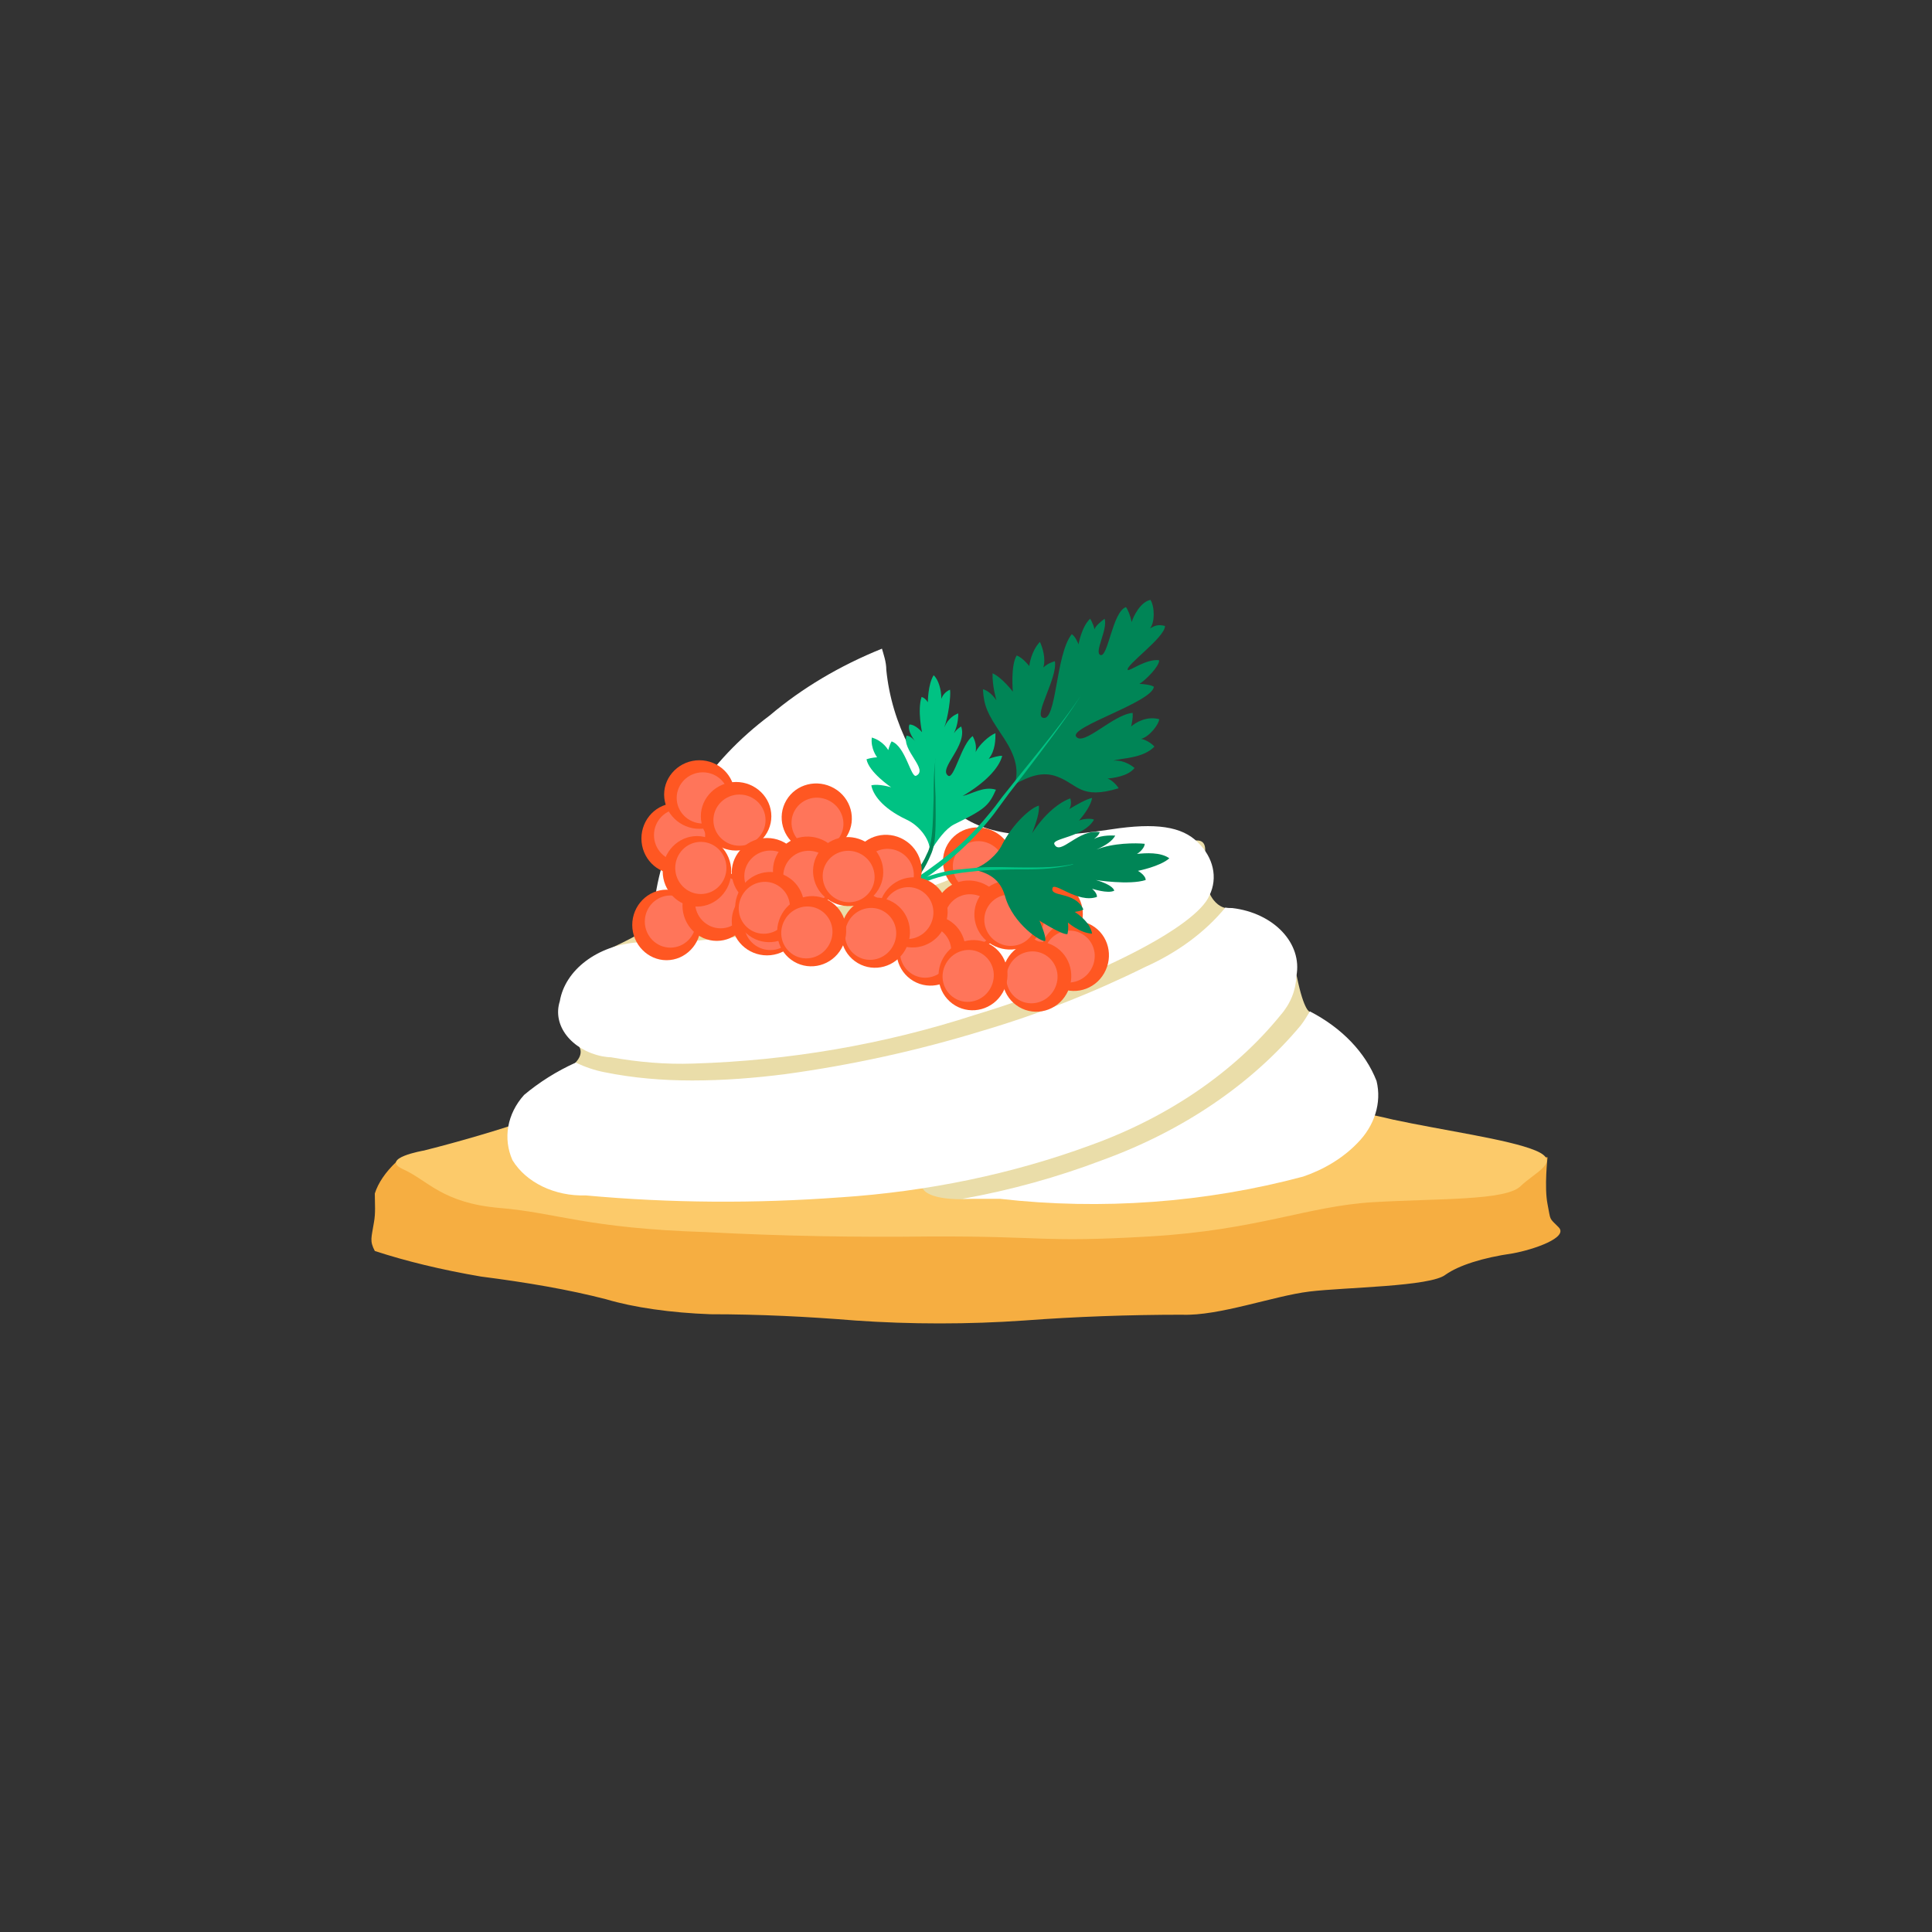 <?xml version="1.0" encoding="UTF-8"?><svg id="a" xmlns="http://www.w3.org/2000/svg" width="40" height="40" viewBox="0 0 40 40"><rect x="0" y="0" width="40" height="40" fill="#333333" stroke="none"/><path d="M8.2,24.06c-.22.21-.37.43-.44.65,0,.22.02.4-.02.61-.05.31-.09.37.02.58.64.21,1.38.39,2.2.53.94.12,1.82.27,2.59.47.57.17,1.34.28,2.16.31,1.02,0,2.02.05,3,.13,1.15.08,2.34.08,3.49,0,1.07-.08,2.17-.12,3.27-.12.77.03,1.9-.39,2.64-.48s2.51-.1,2.82-.35c.27-.19.76-.35,1.39-.44.44-.08,1.16-.33.95-.54s-.16-.13-.23-.48,0-.97,0-.97l-23.84.09Z" fill="#f6ae41"/><path d="M8.78,23.82s-.94.16-.43.39.81.7,2,.8,1.78.42,4.28.5c1.52.08,3.07.11,4.62.09,2.42-.01,2.29.13,4.54,0s3.28-.63,4.64-.71,2.74-.03,3.05-.33.86-.51.31-.74-1.93-.42-2.95-.64c-1.02-.25-2.26-.4-3.57-.46-1.56-.03-3.12-.1-4.65-.19-1.45-.12-3.61-.09-4.38.06s-4.78.44-5.25.58c-.68.23-1.42.45-2.21.65Z" fill="#fcca6a"/><path d="M13.59,18.95s.25.13-.92.67-.67,2.07-.67,2.07c0,0,.21.31-.66.64s7.77,2.28,7.77,2.28c0,0,.06.22.82.22s6.68-1.19,6.68-1.19l.96-2-.45-.69s-.12,0-.27-.73-1.47-1.42-1.47-1.42c0,0-.53-.05-.43-1.16s-3.24,2-3.24,2l-1.49-2.03-2.69-.21-3.95,1.56Z" fill="#eadda9"/><path d="M12.65,21.89c.56.1,1.13.15,1.7.13,2-.06,3.96-.4,5.81-1,2.55-.77,4.61-1.84,4.88-2.48.18-.37.08-.79-.24-1.1-.33-.33-.87-.41-1.79-.27-1.56.24-2.55.14-3.14-.3-.88-.86-1.41-1.9-1.52-3,0-.17-.06-.33-.09-.44-.87.35-1.66.82-2.32,1.38-1.28.96-2.1,2.23-2.35,3.61-.03.18-.03.35,0,.53.03.09.11.17.23.2h.14c5.11-.42,5.77-1,5.82-1,.05-.09.18-.13.29-.1.1.03.15.11.13.19,0,.24-.77.83-6.19,1.27h-.8c-.84.06-1.51.57-1.62,1.22-.16.5.24,1.01.88,1.14.06.01.13.02.19.02Z" fill="#fff"/><path d="M17.4,24.79h0c1.8-.12,3.55-.48,5.18-1.08,1.61-.58,2.98-1.52,3.93-2.69.21-.24.32-.52.33-.81.13-.68-.47-1.31-1.33-1.41-.04,0-.09,0-.14-.01-.42.51-.99.93-1.66,1.23-1.07.53-2.21.98-3.4,1.33-1.31.4-2.67.7-4.06.89-.63.08-1.27.13-1.92.13-.61,0-1.22-.05-1.81-.17-.21-.04-.41-.11-.6-.2-.4.18-.76.41-1.07.67-.35.39-.44.9-.24,1.35.28.46.87.75,1.52.73,1.75.16,3.51.17,5.26.04Z" fill="#fff"/><path d="M27.12,20.94c-.06.1-.12.2-.19.29-1.01,1.21-2.43,2.18-4.11,2.79-.92.35-1.89.62-2.89.8h.77c2.11.24,4.26.08,6.28-.46.44-.15.83-.39,1.12-.69.36-.36.51-.84.4-1.29-.23-.59-.72-1.1-1.38-1.44Z" fill="#fff"/><path d="M14.51,19.15c0,.4-.32.73-.71.73s-.71-.33-.71-.73.32-.73.71-.73.71.33.71.73Z" fill="#ff5722"/><path d="M14.41,19.08c0,.3-.24.54-.53.54s-.53-.24-.53-.54.24-.54.53-.54.53.24.53.54Z" fill="#ff755a"/><ellipse cx="13.99" cy="17.36" rx=".71" ry=".73" fill="#ff5722"/><ellipse cx="14.07" cy="17.29" rx=".53" ry=".54" fill="#ff755a"/><path d="M15.55,18.75c0,.4-.32.73-.71.73s-.71-.33-.71-.73.32-.73.71-.73.71.33.71.73Z" fill="#ff5722"/><path d="M15.45,18.68c0,.3-.24.54-.53.54s-.53-.24-.53-.54.24-.54.53-.54.53.24.53.54Z" fill="#ff755a"/><path d="M15.14,18.04c0,.4-.32.73-.71.73s-.71-.33-.71-.73.32-.73.71-.73.71.33.71.73Z" fill="#ff5722"/><ellipse cx="14.51" cy="17.97" rx=".53" ry=".54" fill="#ff755a"/><path d="M14.48,17.16c-.4,0-.73-.32-.73-.71,0-.39.33-.71.73-.71.4,0,.73.32.73.71,0,.39-.33.71-.73.71Z" fill="#ff5722"/><path d="M14.55,17.05c-.3,0-.54-.24-.54-.53,0-.29.24-.53.54-.53.3,0,.54.24.54.53,0,.29-.24.53-.54.53Z" fill="#ff755a"/><path d="M15.24,17.61c-.4,0-.73-.32-.73-.71,0-.39.33-.71.73-.71.4,0,.73.32.73.71s-.33.71-.73.71Z" fill="#ff5722"/><path d="M15.31,17.51c-.3,0-.54-.24-.54-.53,0-.29.24-.53.54-.53.3,0,.54.24.54.53,0,.29-.24.53-.54.53Z" fill="#ff755a"/><path d="M15.88,19.78c-.4,0-.73-.32-.73-.71,0-.39.33-.71.73-.71.4,0,.73.32.73.71s-.33.71-.73.71Z" fill="#ff5722"/><path d="M15.95,19.67c-.3,0-.54-.24-.54-.53,0-.29.24-.53.54-.53.3,0,.54.24.54.53,0,.29-.24.53-.54.53Z" fill="#ff755a"/><path d="M15.88,18.77c-.4,0-.73-.32-.73-.71s.33-.71.73-.71c.4,0,.73.32.73.71,0,.39-.33.71-.73.71Z" fill="#ff5722"/><path d="M15.95,18.67c-.3,0-.54-.24-.54-.53,0-.29.24-.53.54-.53.3,0,.54.24.54.53,0,.29-.24.53-.54.53Z" fill="#ff755a"/><path d="M19.89,18.46c-.35-.2-.47-.64-.27-.98s.64-.45.99-.25.47.64.27.98-.64.45-.99.25Z" fill="#ff5722"/><path d="M20,18.4c-.26-.15-.35-.48-.2-.73s.47-.33.73-.18.35.48.2.73-.47.33-.73.18Z" fill="#ff755a"/><ellipse cx="21.7" cy="18.9" rx=".71" ry=".73" transform="translate(-5.55 28.17) rotate(-59.84)" fill="#ff5722"/><ellipse cx="21.72" cy="19.01" rx=".53" ry=".54" transform="translate(-5.63 28.24) rotate(-59.84)" fill="#ff755a"/><path d="M19.71,19.56c-.35-.2-.47-.64-.27-.98s.64-.45.99-.25.47.64.27.98-.64.45-.99.25Z" fill="#ff5722"/><path d="M19.83,19.5c-.26-.15-.35-.48-.2-.73s.47-.33.73-.18.35.48.2.73-.47.33-.73.18Z" fill="#ff755a"/><path d="M20.54,19.56c-.35-.2-.47-.64-.27-.98s.64-.45.99-.25.47.64.27.98-.64.45-.99.25Z" fill="#ff5722"/><ellipse cx="20.91" cy="19.05" rx=".53" ry=".54" transform="translate(-6.06 27.56) rotate(-59.84)" fill="#ff755a"/><path d="M21.63,19.43c.2-.35.64-.47.98-.27.34.2.45.64.25.99-.2.35-.64.47-.98.27-.34-.2-.45-.64-.25-.99Z" fill="#ff5722"/><path d="M21.68,19.54c.15-.26.48-.35.73-.2.25.15.33.47.18.73-.15.26-.48.35-.73.2-.25-.15-.33-.47-.18-.73Z" fill="#ff755a"/><path d="M20.85,19.86c.2-.35.64-.47.98-.27.34.2.45.64.25.99-.2.35-.64.47-.98.27s-.45-.64-.25-.99Z" fill="#ff5722"/><path d="M20.91,19.97c.15-.26.48-.35.73-.2.25.15.33.47.18.73-.15.26-.48.35-.73.2-.25-.15-.33-.47-.18-.73Z" fill="#ff755a"/><path d="M18.66,19.32c.2-.35.64-.47.98-.27.34.2.45.64.25.99-.2.35-.64.47-.98.27s-.45-.64-.25-.99Z" fill="#ff5722"/><path d="M18.71,19.44c.15-.26.48-.35.73-.2.25.15.33.47.18.73-.15.26-.48.35-.73.2-.25-.15-.33-.47-.18-.73Z" fill="#ff755a"/><path d="M19.53,19.83c.2-.35.64-.47.98-.27s.45.64.25.99c-.2.35-.64.47-.98.27-.34-.2-.45-.64-.25-.99Z" fill="#ff5722"/><path d="M19.59,19.94c.15-.26.48-.35.73-.2.25.15.33.47.18.73-.15.26-.48.35-.73.2-.25-.15-.33-.47-.18-.73Z" fill="#ff755a"/><path d="M20.14,18c.33.07.57.2.67.56.16.57.76.96.83.92.03-.09-.12-.42-.12-.42,0,0,.47.3.58.28.03-.12.01-.24.01-.24,0,0,.25.22.5.23-.04-.26-.36-.45-.36-.45,0,0,.15-.02.18-.05-.17-.38-.69-.25-.64-.44.03-.15.52.32.92.18.01-.08-.1-.17-.1-.17,0,0,.33.11.46.04-.04-.13-.38-.22-.38-.22,0,0,.69.11,1.03,0,0-.1-.16-.19-.16-.19,0,0,.46-.09.65-.26-.18-.13-.49-.11-.67-.09.08-.05.16-.14.16-.21-.18-.02-.66-.02-1,.12.2-.09.33-.18.39-.29-.04,0-.27-.02-.44.07.06-.05.09-.07.12-.14-.44-.08-.82.5-.94.25-.06-.13.61-.14.82-.51-.05-.03-.23-.02-.31.02.11-.13.25-.32.27-.47-.13.03-.32.14-.47.23.05-.09.03-.18.02-.22-.21.07-.53.31-.79.72.09-.24.15-.42.14-.57-.15.03-.54.36-.78.84-.07.14-.31.4-.62.49Z" fill="#008556"/><path d="M19.25,17.68c.04-.26-.2-.58-.48-.71-.53-.25-.7-.54-.73-.71.15-.04.41.04.41.04,0,0-.46-.31-.51-.58.12-.04.22-.04.22-.04,0,0-.14-.18-.11-.41.24.07.34.26.34.26,0,0,.03-.12.07-.18.29.1.4.77.51.71.26-.13-.31-.53-.2-.83.1.01.18.12.18.12,0,0-.18-.22-.12-.35.13,0,.26.16.26.16,0,0-.1-.45-.01-.73.08.02.13.11.13.11,0,0,0-.37.12-.56.1.09.16.3.16.49.03-.1.12-.17.18-.19.02.14-.04.57-.12.78.08-.19.21-.26.29-.29,0,.04,0,.23-.09.41.05-.07.09-.1.15-.14.14.4-.48.87-.27,1.02.12.09.28-.67.51-.82.05.1.08.2.06.33.07-.15.28-.34.41-.39,0,.12,0,.36-.14.53.09-.03.22-.07.28-.06-.07.26-.36.56-.82.83.19-.04.44-.21.69-.13-.15.34-.24.41-.87.72-.17.09-.34.31-.51.6Z" fill="#00c283"/><path d="M21.01,16.23c.12-.39-.08-.74-.3-1.06-.26-.39-.34-.55-.36-.9.16.04.28.23.28.23,0,0-.09-.3-.08-.56.2.09.42.38.42.38,0,0-.05-.54.08-.75.13.05.26.22.26.22,0,0,.03-.3.22-.5.05.1.13.35.07.53.09-.08.17-.11.24-.13.06.34-.44,1.11-.25,1.17.29.1.26-1.31.6-1.73.08.05.14.21.14.21,0,0,.06-.36.24-.53,0,0,.07.11.09.22.02-.07.13-.16.21-.22.07.22-.22.69-.09.75.16.07.25-.89.53-.99.04.04.1.2.12.31.03-.11.18-.42.39-.46.09.15.09.47-.01.59.09-.05.16-.09.31-.05,0,.24-.83.82-.77.91.02.04.39-.24.65-.2,0,.13-.28.41-.41.49.12,0,.27.03.3.06-.04.32-1.75.83-1.61,1.03.15.21.77-.46,1.17-.49.01.12-.02.22-.03.28.09-.08.32-.22.58-.15,0,.09-.19.36-.38.41.1,0,.27.13.28.16-.25.25-.68.23-.85.29.13-.02.31.04.44.15-.14.18-.47.21-.56.22.08.02.19.13.23.2-.79.24-.84-.08-1.27-.24-.31-.12-.59,0-.87.15Z" fill="#008556"/><path d="M22.21,17.9c-.32.08-.65.1-.97.1s-.65,0-.98.03c-.16.02-.32.03-.48.06-.16.02-.32.06-.47.11-.3.1-.58.27-.84.46l-.06-.08c.13-.1.27-.19.42-.27.15-.08.3-.14.46-.19.16-.05.32-.09.49-.11s.33-.03.49-.05c.33-.02.66,0,.98,0,.32,0,.65,0,.97-.07Z" fill="#00c283"/><path d="M19.37,15.7c-.03.27-.01.53,0,.8,0,.27.01.53-.01.8-.01.13-.03.27-.09.4-.05.12-.11.24-.19.36-.07.11-.16.22-.26.32-.1.09-.21.18-.32.26l-.06-.08c.21-.15.42-.32.56-.54.07-.11.14-.22.19-.34.06-.11.08-.24.1-.37.03-.26.03-.53.04-.79,0-.27,0-.54.04-.8Z" fill="#008556"/><path d="M17.62,19.58c.05-.17.13-.33.23-.47s.22-.27.35-.38c.26-.22.55-.4.83-.59.28-.19.55-.39.8-.61.25-.22.48-.47.69-.73.11-.13.2-.27.31-.4l.32-.4c.42-.52.85-1.04,1.23-1.6-.37.57-.78,1.1-1.19,1.64l-.31.4c-.1.14-.2.27-.3.41-.21.27-.44.52-.69.75-.25.23-.52.44-.8.63-.28.2-.56.37-.81.59-.12.11-.24.23-.33.36-.09.13-.16.28-.21.44l-.12-.04Z" fill="#00c283"/><path d="M16.55,17.55c-.35-.2-.47-.64-.27-.98s.64-.45.99-.25.47.64.27.98-.64.45-.99.25Z" fill="#ff5722"/><path d="M16.66,17.5c-.26-.15-.35-.48-.2-.73s.47-.33.73-.18.35.48.2.73-.47.33-.73.18Z" fill="#ff755a"/><ellipse cx="18.36" cy="18" rx=".71" ry=".73" transform="translate(-6.43 24.83) rotate(-59.84)" fill="#ff5722"/><ellipse cx="18.38" cy="18.11" rx=".53" ry=".54" transform="translate(-6.51 24.9) rotate(-59.84)" fill="#ff755a"/><path d="M16.37,18.65c-.35-.2-.47-.64-.27-.98s.64-.45.99-.25.47.64.27.98-.64.45-.99.25Z" fill="#ff5722"/><path d="M16.49,18.6c-.26-.15-.35-.48-.2-.73s.47-.33.73-.18.35.48.2.73-.47.33-.73.18Z" fill="#ff755a"/><path d="M17.2,18.66c-.35-.2-.47-.64-.27-.98s.64-.45.99-.25.47.64.27.98-.64.45-.99.25Z" fill="#ff5722"/><ellipse cx="17.57" cy="18.15" rx=".53" ry=".54" transform="translate(-6.95 24.22) rotate(-59.84)" fill="#ff755a"/><path d="M18.29,18.53c.2-.35.64-.47.98-.27.34.2.45.64.25.99-.2.35-.64.47-.98.27-.34-.2-.45-.64-.25-.99Z" fill="#ff5722"/><path d="M18.34,18.64c.15-.26.48-.35.73-.2.25.15.33.47.18.73-.15.26-.48.35-.73.2-.25-.15-.33-.47-.18-.73Z" fill="#ff755a"/><path d="M17.51,18.95c.2-.35.64-.47.98-.27.34.2.45.64.25.99-.2.35-.64.47-.98.27s-.45-.64-.25-.99Z" fill="#ff5722"/><path d="M17.57,19.07c.15-.26.48-.35.73-.2.25.15.33.47.18.73-.15.26-.48.35-.73.2-.25-.15-.33-.47-.18-.73Z" fill="#ff755a"/><path d="M15.32,18.42c.2-.35.64-.47.98-.27.34.2.45.64.25.99-.2.35-.64.47-.98.27s-.45-.64-.25-.99Z" fill="#ff5722"/><path d="M15.37,18.53c.15-.26.48-.35.73-.2.25.15.33.47.18.73-.15.26-.48.35-.73.2-.25-.15-.33-.47-.18-.73Z" fill="#ff755a"/><path d="M16.19,18.92c.2-.35.64-.47.98-.27s.45.64.25.99c-.2.35-.64.47-.98.27-.34-.2-.45-.64-.25-.99Z" fill="#ff5722"/><path d="M16.25,19.04c.15-.26.48-.35.73-.2.25.15.33.47.18.73-.15.26-.48.35-.73.2-.25-.15-.33-.47-.18-.73Z" fill="#ff755a"/></svg>